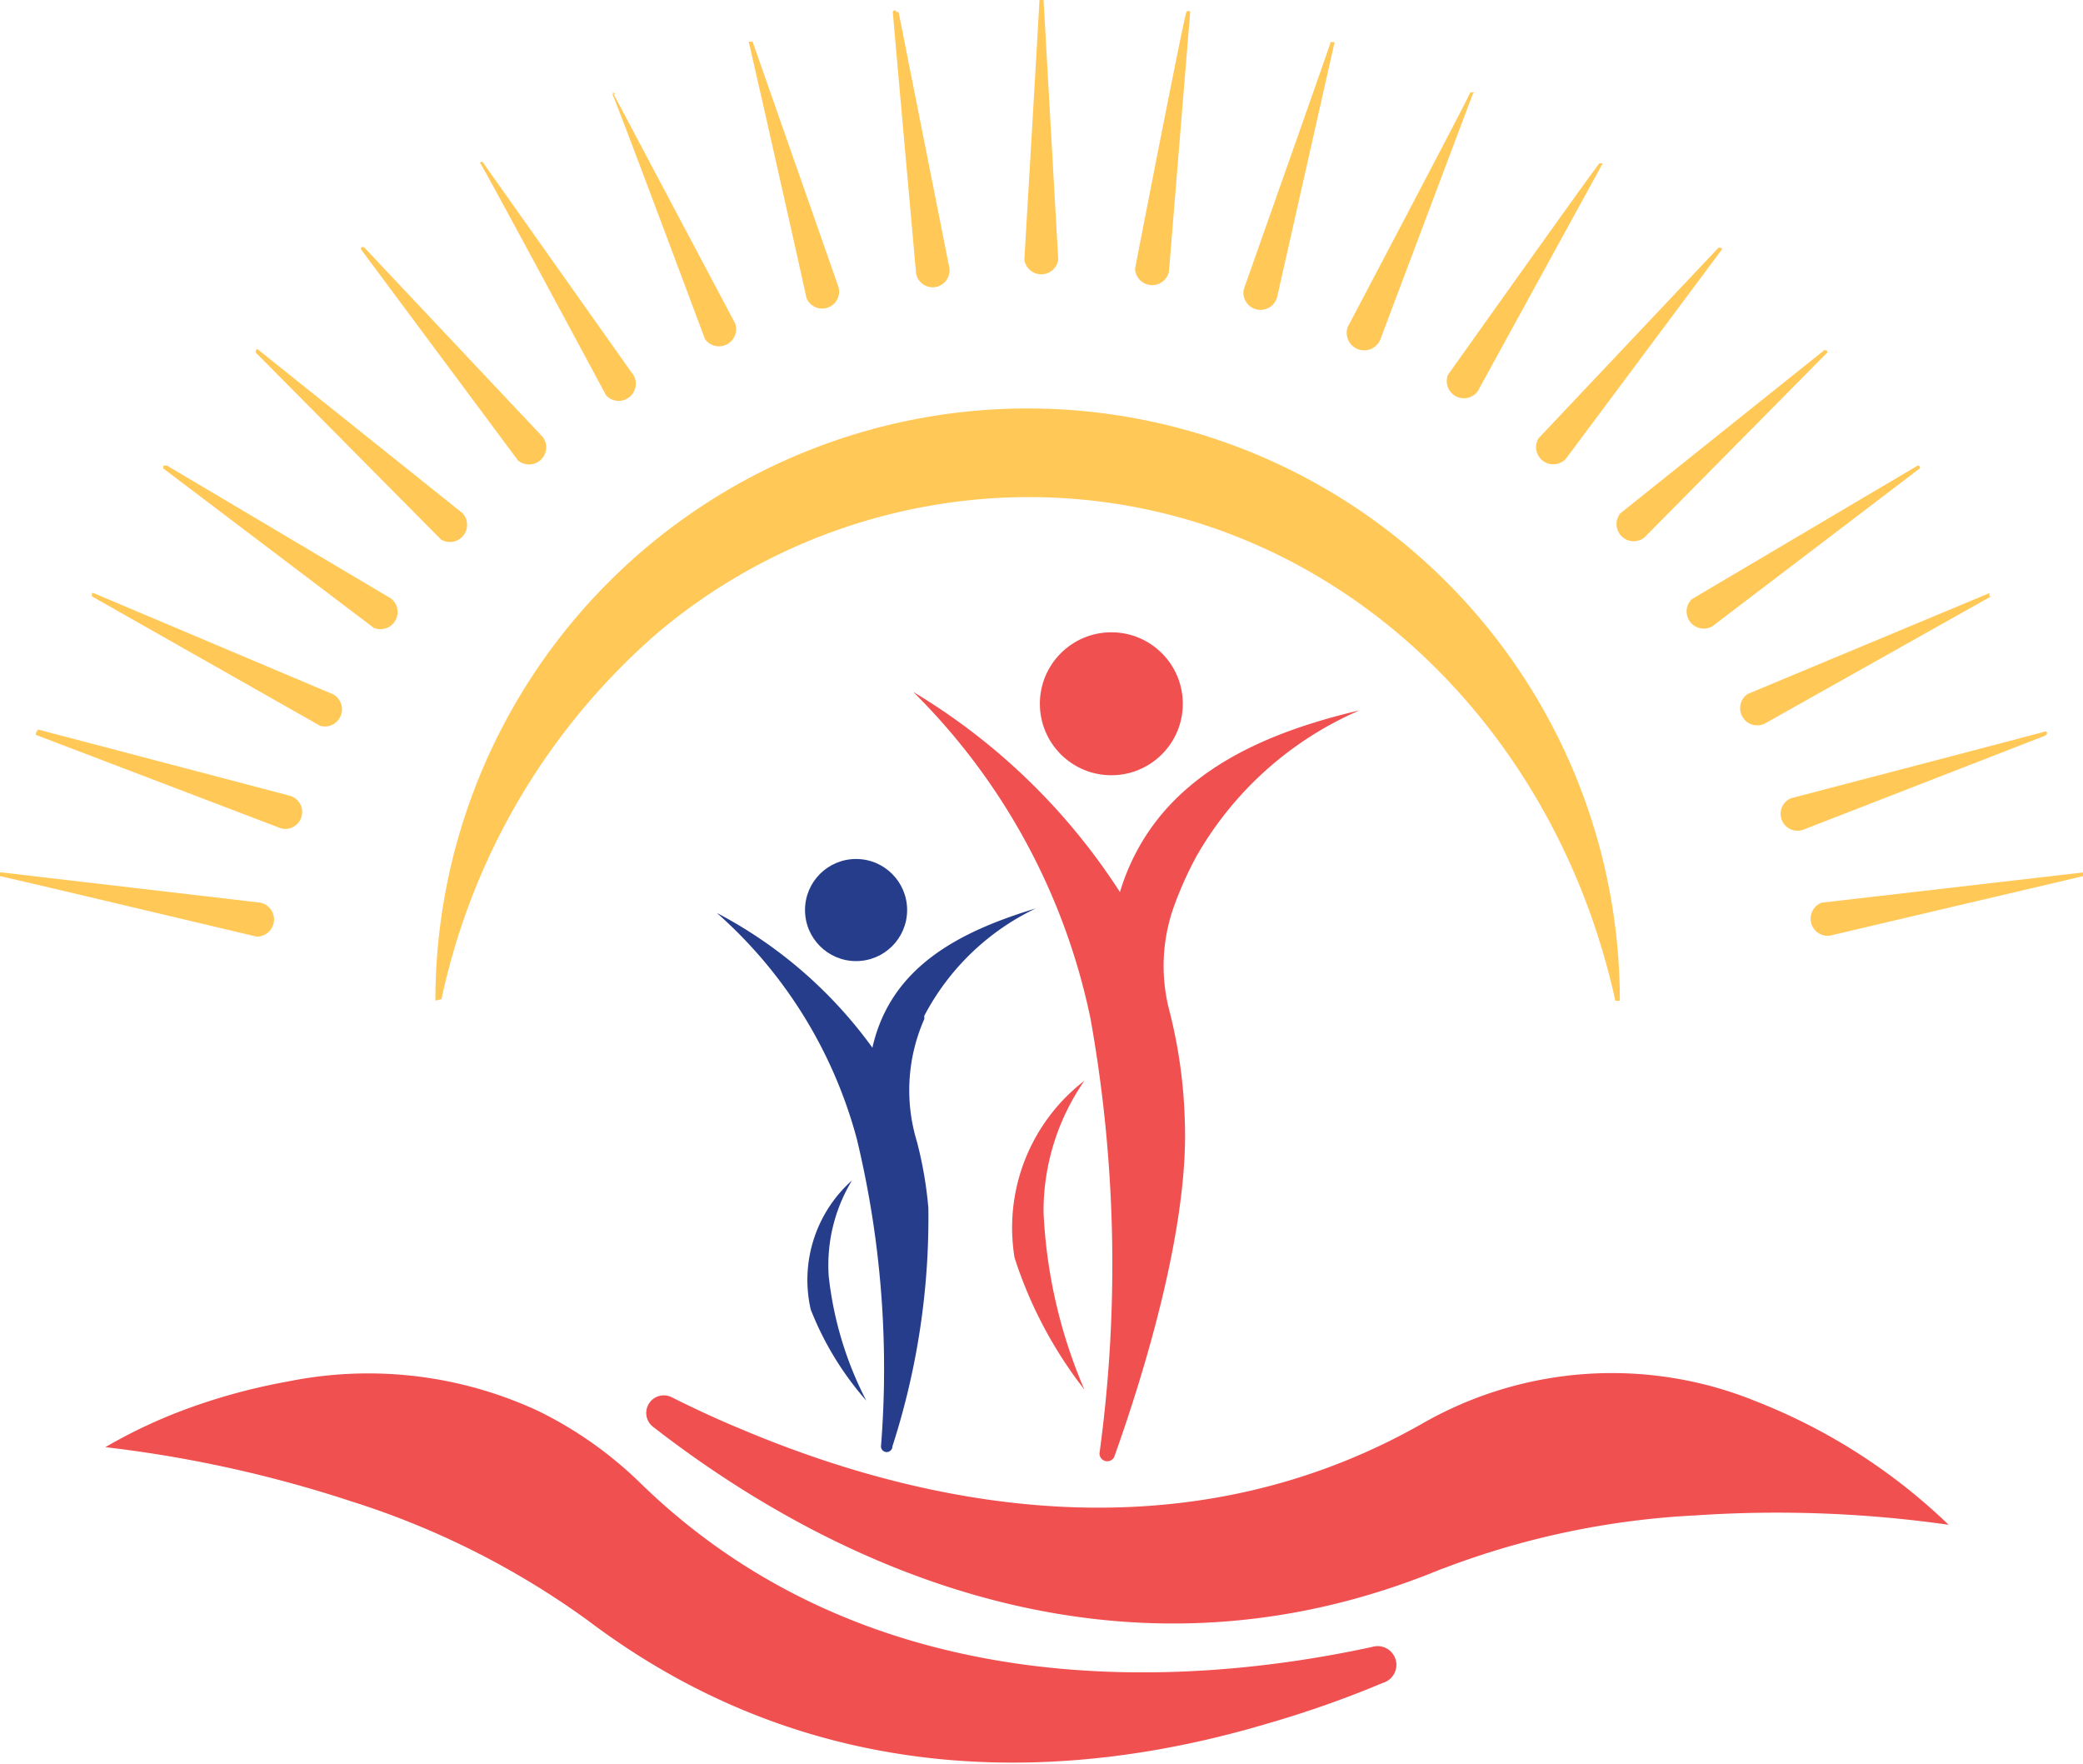 <?xml version="1.0" encoding="UTF-8"?>
<svg xmlns="http://www.w3.org/2000/svg" viewBox="0 0 51 43.18">
  <defs>
    <style>.cls-1{fill:#ffc857;}.cls-2{fill:#f05050;}.cls-3{fill:#253d8b;}</style>
  </defs>
  <g id="Layer_2" data-name="Layer 2">
    <g id="Layer_1-2" data-name="Layer 1">
      <path class="cls-1" d="M10.66,24.5a14.48,14.48,0,1,1,29,0h-.11C38,17.44,32.25,12.15,25.14,12.17a14.14,14.14,0,0,0-9,3.29,16.39,16.39,0,0,0-5.33,9Z"></path>
      <path class="cls-2" d="M47.71,37.33a29.83,29.83,0,0,0-6.19-.23,20.12,20.12,0,0,0-6,1.23l-.27.1C27,41.82,19.86,37.94,16,34.94a.43.43,0,0,1,.45-.73c.5.25,1.05.51,1.63.75,4.32,1.84,10.72,3.31,16.73-.1A9.34,9.34,0,0,1,43,34.31,14.32,14.32,0,0,1,47.71,37.33Z"></path>
      <path class="cls-2" d="M33.86,41.2a25.62,25.62,0,0,1-2.84,1h0c-4.57,1.36-10.86,1.83-16.63-2.53a20.21,20.21,0,0,0-5.81-2.92h0a30.5,30.5,0,0,0-6-1.32,12.55,12.55,0,0,1,2-.94,14.69,14.69,0,0,1,2.48-.67,9.87,9.87,0,0,1,6.13.73,9.66,9.66,0,0,1,2.5,1.77c5.62,5.47,13.3,5,17.91,4A.43.43,0,0,1,33.86,41.2Z"></path>
      <line class="cls-1" x1="25.5" y1="0.04" x2="25.5" y2="6.4"></line>
      <path class="cls-1" d="M25.55,0l.36,6.36a.42.42,0,0,1-.83,0S25.45.1,25.45,0a.05.05,0,0,1,.1,0Z"></path>
      <line class="cls-1" x1="18.37" y1="1.04" x2="20.13" y2="7.16"></line>
      <path class="cls-1" d="M18.42,1l2.1,6a.41.41,0,0,1-.78.28c0-.05-1.39-6.21-1.41-6.26a0,0,0,0,1,.09,0Z"></path>
      <line class="cls-1" x1="11.8" y1="3.97" x2="15.17" y2="9.36"></line>
      <path class="cls-1" d="M11.84,4l3.68,5.2a.42.42,0,0,1-.68.48S11.79,4,11.76,4s.05-.09.08,0Z"></path>
      <line class="cls-1" x1="6.29" y1="8.59" x2="11.02" y2="12.85"></line>
      <path class="cls-1" d="M6.32,8.56l5,4a.42.42,0,0,1-.52.65L6.26,8.63s0-.11.06-.07Z"></path>
      <line class="cls-1" x1="2.27" y1="14.56" x2="7.98" y2="17.35"></line>
      <path class="cls-1" d="M2.29,14.52,8.16,17a.42.42,0,0,1-.32.77L2.25,14.6s0-.1,0-.08Z"></path>
      <line class="cls-1" x1="0.04" y1="21.4" x2="6.31" y2="22.51"></line>
      <path class="cls-1" d="M.05,21.36l6.33.74a.42.42,0,0,1-.1.83S.09,21.46,0,21.45a0,0,0,0,1,0-.09Z"></path>
      <line class="cls-1" x1="50.09" y1="17.9" x2="44.04" y2="19.87"></line>
      <path class="cls-1" d="M50.1,18l-5.94,2.31a.41.41,0,0,1-.3-.77s6.16-1.61,6.21-1.63.08.07,0,.09Z"></path>
      <line class="cls-1" x1="46.93" y1="11.44" x2="41.66" y2="14.99"></line>
      <path class="cls-1" d="M47,11.47l-5.07,3.86a.42.42,0,0,1-.51-.66l5.53-3.27s.09,0,.05.07Z"></path>
      <line class="cls-1" x1="42.12" y1="6.09" x2="38.03" y2="10.96"></line>
      <path class="cls-1" d="M42.15,6.12l-3.81,5.11a.42.42,0,0,1-.67-.5l4.41-4.67s.11,0,.07.06Z"></path>
      <line class="cls-1" x1="36.01" y1="2.28" x2="33.43" y2="8.09"></line>
      <path class="cls-1" d="M36.06,2.3l-2.26,6A.42.42,0,0,1,33,8S36,2.31,36,2.26a0,0,0,0,1,.09,0Z"></path>
      <line class="cls-1" x1="29.1" y1="0.29" x2="28.21" y2="6.59"></line>
      <path class="cls-1" d="M29.14.3l-.52,6.35a.42.42,0,0,1-.83-.07S29,.34,29.05.29s.1,0,.09,0Z"></path>
      <line class="cls-1" x1="21.9" y1="0.29" x2="22.79" y2="6.59"></line>
      <path class="cls-1" d="M22,.29l1.24,6.25a.41.41,0,0,1-.81.16S21.86.35,21.86.3s.08-.07.09,0Z"></path>
      <line class="cls-1" x1="14.99" y1="2.28" x2="17.57" y2="8.09"></line>
      <path class="cls-1" d="M15,2.26,18,7.92a.42.42,0,0,1-.74.38s-2.24-6-2.27-6a0,0,0,0,1,.09,0Z"></path>
      <line class="cls-1" x1="8.88" y1="6.09" x2="12.97" y2="10.96"></line>
      <path class="cls-1" d="M8.92,6.06l4.37,4.64a.42.42,0,0,1-.61.57S8.88,6.16,8.85,6.12s0-.1.07-.06Z"></path>
      <line class="cls-1" x1="4.07" y1="11.44" x2="9.34" y2="14.99"></line>
      <path class="cls-1" d="M4.09,11.4l5.48,3.25a.42.42,0,0,1-.42.72L4,11.47s0-.1,0-.07Z"></path>
      <line class="cls-1" x1="0.91" y1="17.9" x2="6.96" y2="19.87"></line>
      <path class="cls-1" d="M.93,17.86l6.16,1.62a.41.41,0,0,1-.21.8L.9,18c-.05,0,0-.11,0-.09Z"></path>
      <line class="cls-1" x1="50.96" y1="21.4" x2="44.69" y2="22.51"></line>
      <path class="cls-1" d="M51,21.45l-6.21,1.46a.42.42,0,0,1-.19-.81L51,21.36s.07.08,0,.09Z"></path>
      <line class="cls-1" x1="48.73" y1="14.56" x2="43.02" y2="17.35"></line>
      <path class="cls-1" d="M48.75,14.6,43.2,17.72a.42.42,0,0,1-.41-.73l5.92-2.47a0,0,0,0,1,0,.08Z"></path>
      <line class="cls-1" x1="44.71" y1="8.59" x2="39.98" y2="12.85"></line>
      <path class="cls-1" d="M44.74,8.63l-4.48,4.53a.42.42,0,0,1-.59-.59s5-4,5-4,.1,0,.06.07Z"></path>
      <line class="cls-1" x1="39.2" y1="3.97" x2="35.83" y2="9.36"></line>
      <path class="cls-1" d="M39.24,4,36.18,9.58a.42.42,0,0,1-.73-.4S39.13,4,39.16,4s.11,0,.08,0Z"></path>
      <line class="cls-1" x1="32.63" y1="1.04" x2="30.87" y2="7.16"></line>
      <path class="cls-1" d="M32.67,1.06l-1.4,6.21a.42.42,0,0,1-.82-.18s2.12-6,2.13-6.06a0,0,0,0,1,.09,0Z"></path>
      <circle class="cls-2" cx="27.21" cy="17.23" r="1.75"></circle>
      <path class="cls-2" d="M26.55,26.46a5.6,5.6,0,0,0-1,3.22,12.41,12.41,0,0,0,1,4.34,10.45,10.45,0,0,1-1.71-3.23A4.54,4.54,0,0,1,26.55,26.46Z"></path>
      <path class="cls-2" d="M33.29,17.39a8.46,8.46,0,0,0-4,3.58,9,9,0,0,0-.55,1.23,4.32,4.32,0,0,0-.11,2.54,12.25,12.25,0,0,1,.38,2.75c.09,2.58-1,6.14-1.73,8.18a.19.19,0,0,1-.36-.09,34.15,34.15,0,0,0-.22-10.64,15.75,15.75,0,0,0-4.34-8,15.47,15.47,0,0,1,5.06,4.9C28.25,19.12,30.7,18,33.29,17.39Z"></path>
      <circle class="cls-3" cx="20.96" cy="22.28" r="1.25"></circle>
      <path class="cls-3" d="M20.86,28.9a4,4,0,0,0-.57,2.34,8.67,8.67,0,0,0,.92,3.05,7.56,7.56,0,0,1-1.36-2.23A3.26,3.26,0,0,1,20.86,28.9Z"></path>
      <path class="cls-3" d="M22.63,24.87l0,.08a4.31,4.31,0,0,0-.18,3,9.75,9.75,0,0,1,.28,1.62,18.2,18.2,0,0,1-.88,5.84.14.14,0,0,1-.28,0,24,24,0,0,0-.59-7.52,11.26,11.26,0,0,0-3.43-5.54,11,11,0,0,1,3.81,3.3c.45-2,2.16-2.85,4-3.41A6,6,0,0,0,22.63,24.87Z"></path>
    </g>
  </g>
</svg>
